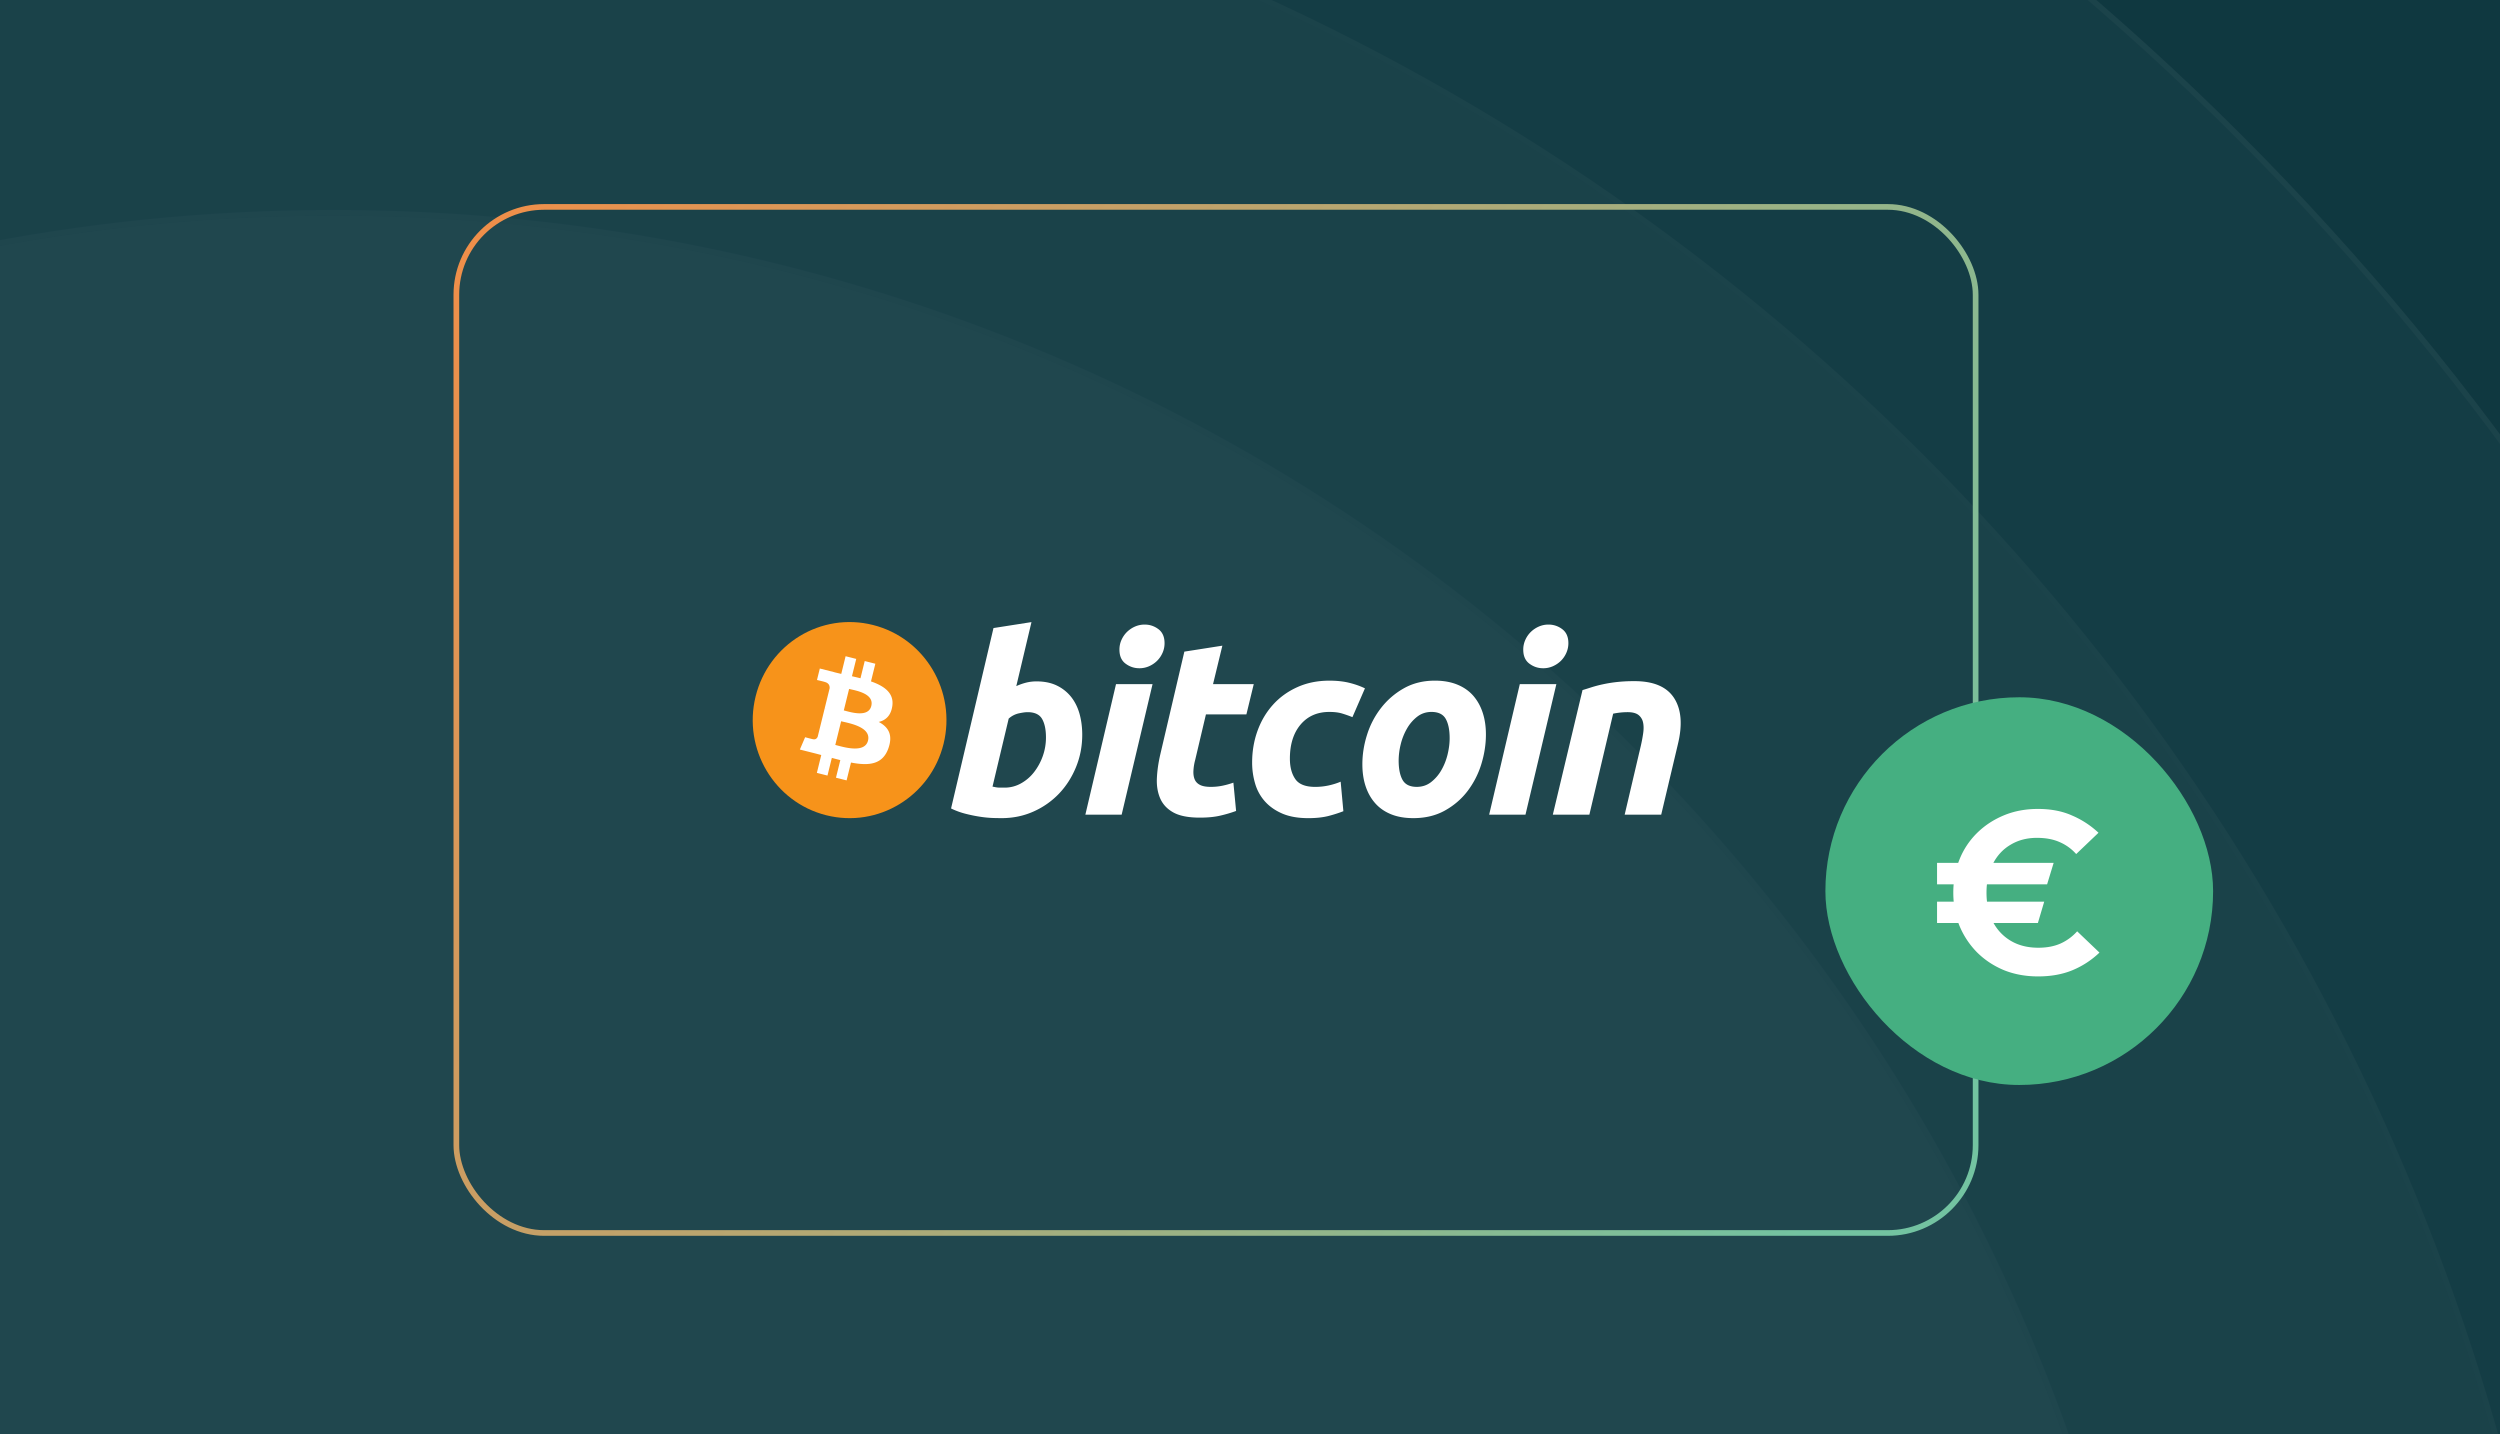 <svg width="441" height="253" fill="none" xmlns="http://www.w3.org/2000/svg"><rect width="100%" height="100%" fill="#808080" stroke="none"/><g clip-path="url(#a)"><path fill="#0F3840" d="M0 0H441V253H0z"/><g opacity=".24"><path fill-rule="evenodd" clip-rule="evenodd" d="M58 838c263.44 0 477-213.56 477-477S321.44-116 58-116-419 97.56-419 361s213.56 477 477 477z" fill="#274B53"/><path d="M534.5 361c0 263.164-213.336 476.5-476.5 476.5S-418.5 624.164-418.5 361-205.164-115.5 58-115.5 534.5 97.836 534.5 361z" stroke="#6F878D" stroke-opacity=".4"/><path fill-rule="evenodd" clip-rule="evenodd" d="M58.129 757.563c218.944 0 396.434-177.49 396.434-396.434 0-218.944-177.49-396.434-396.434-396.434-218.944 0-396.434 177.49-396.434 396.434 0 218.944 177.49 396.434 396.434 396.434z" fill="#3F5F66"/><path d="M58.129 758.063c219.22 0 396.934-177.714 396.934-396.934 0-219.22-177.714-396.934-396.934-396.934-219.22 0-396.934 177.714-396.934 396.934 0 219.22 177.714 396.934 396.934 396.934z" stroke="#6F878D" stroke-opacity=".4"/><path fill-rule="evenodd" clip-rule="evenodd" d="M58.828 685.625c178.828 0 323.797-144.969 323.797-323.797C382.625 183 237.656 38.031 58.828 38.031-120 38.031-264.969 183-264.969 361.828c0 178.828 144.969 323.797 323.797 323.797z" fill="#57737A"/><path d="M58.828 686.125c179.104 0 324.297-145.193 324.297-324.297S237.932 37.531 58.828 37.531s-324.297 145.193-324.297 324.297 145.193 324.297 324.297 324.297z" stroke="#6F878D" stroke-opacity=".4"/></g><rect x="80.5" y="36.5" width="268" height="181" rx="15.5" stroke="url(#b)"/><path d="M166.446 131.211c-2.283 9.266-11.556 14.905-20.713 12.594-9.153-2.31-14.725-11.695-12.441-20.961 2.282-9.267 11.555-14.907 20.709-12.596 9.156 2.31 14.728 11.696 12.445 20.963z" fill="#F7931A"/><path d="M157.401 124.563c.34-2.301-1.391-3.538-3.759-4.364l.768-3.117-1.875-.473-.747 3.035c-.493-.124-1-.242-1.503-.358l.753-3.055-1.874-.473-.768 3.116a69.193 69.193 0 01-1.198-.284l.002-.01-2.586-.654-.498 2.027s1.391.323 1.361.343c.76.192.897.7.874 1.104l-.875 3.551c.053.014.121.033.195.064a18.664 18.664 0 00-.198-.05l-1.226 4.975c-.093.234-.329.584-.859.451.018.028-1.363-.344-1.363-.344l-.931 2.172 2.44.616c.454.115.899.235 1.337.349l-.776 3.153 1.873.473.768-3.12c.512.141 1.009.271 1.495.393l-.766 3.105 1.875.473.776-3.147c3.197.612 5.602.365 6.614-2.562.815-2.357-.041-3.716-1.723-4.602 1.225-.286 2.148-1.102 2.394-2.787zm-4.284 6.08c-.58 2.357-4.5 1.083-5.771.764l1.029-4.178c1.271.321 5.348.957 4.742 3.414zm.58-6.114c-.529 2.144-3.792 1.055-4.851.788l.934-3.789c1.059.267 4.468.765 3.917 3.001zM182.861 120.198c1.386 0 2.583.251 3.59.745a7.227 7.227 0 012.514 2.014c.66.848 1.152 1.84 1.469 2.977.315 1.14.473 2.365.473 3.677 0 2.015-.365 3.918-1.101 5.713-.737 1.797-1.736 3.356-3.007 4.686a14.134 14.134 0 01-4.499 3.148c-1.727.774-3.604 1.161-5.62 1.161-.26 0-.719-.007-1.366-.021a19.625 19.625 0 01-2.224-.195 25.91 25.91 0 01-2.662-.528 13.213 13.213 0 01-2.661-.963l7.484-31.823 6.702-1.051-2.679 11.293a10.226 10.226 0 011.728-.612 7.56 7.56 0 011.859-.221zm-5.622 18.74a5.823 5.823 0 002.854-.745 7.526 7.526 0 002.317-1.992 10.077 10.077 0 001.535-2.824 9.728 9.728 0 00.563-3.286c0-1.401-.232-2.493-.692-3.283-.461-.786-1.314-1.182-2.553-1.182-.406 0-.929.078-1.577.218a3.926 3.926 0 00-1.754.922l-2.853 11.993c.172.031.324.06.454.087.127.03.267.051.407.066.148.017.317.025.522.025l.777.001zM197.859 143.707h-6.401l5.406-23.024h6.446l-5.451 23.024zm3.116-25.829c-.894 0-1.704-.27-2.423-.809-.725-.536-1.083-1.362-1.083-2.474 0-.612.122-1.186.366-1.727.247-.541.57-1.006.975-1.402a4.786 4.786 0 011.405-.942 4.25 4.25 0 011.711-.349c.893 0 1.699.269 2.42.809.719.542 1.081 1.367 1.081 2.474 0 .614-.122 1.19-.368 1.731a4.56 4.56 0 01-.972 1.401 4.694 4.694 0 01-1.405.939 4.159 4.159 0 01-1.707.349zM208.92 114.948l6.705-1.052-1.647 6.787h7.182l-1.297 5.339h-7.138l-1.901 8.054a9.166 9.166 0 00-.303 1.881c-.031.585.042 1.088.215 1.511.172.424.481.751.93.983.446.235 1.086.353 1.924.353.691 0 1.364-.066 2.014-.198.647-.13 1.302-.31 1.965-.547l.478 4.993a22.71 22.71 0 01-2.811.829c-1.011.236-2.208.349-3.592.349-1.989 0-3.53-.298-4.629-.894-1.097-.599-1.872-1.418-2.337-2.455-.457-1.032-.662-2.223-.605-3.565.06-1.345.26-2.758.605-4.247l4.242-18.121zM220.877 134.516c0-1.983.317-3.853.951-5.604.633-1.752 1.545-3.284 2.728-4.599 1.178-1.309 2.615-2.346 4.305-3.107 1.682-.757 3.566-1.138 5.642-1.138 1.299 0 2.46.124 3.481.373 1.025.252 1.953.577 2.792.984l-2.208 5.081a20.709 20.709 0 00-1.794-.635c-.62-.193-1.376-.286-2.271-.286-2.136 0-3.826.746-5.083 2.232-1.252 1.487-1.883 3.488-1.883 5.999 0 1.488.317 2.691.954 3.611.633.921 1.803 1.379 3.502 1.379a11.1 11.1 0 002.423-.262c.781-.175 1.47-.395 2.077-.656l.478 5.208c-.809.318-1.702.605-2.682.857-.981.242-2.15.368-3.505.368-1.789 0-3.303-.265-4.541-.786-1.239-.53-2.263-1.233-3.07-2.124a8.041 8.041 0 01-1.752-3.132 12.995 12.995 0 01-.544-3.763zM249.316 144.319c-1.528 0-2.856-.235-3.981-.702-1.123-.466-2.053-1.121-2.788-1.97-.737-.844-1.288-1.844-1.666-2.997-.377-1.153-.559-2.429-.559-3.827 0-1.754.279-3.507.841-5.256a14.946 14.946 0 012.489-4.726 13.329 13.329 0 014.02-3.441c1.583-.888 3.403-1.334 5.447-1.334 1.5 0 2.821.236 3.962.703 1.136.465 2.072 1.125 2.811 1.969.732.849 1.288 1.845 1.662 3 .376 1.15.562 2.429.562 3.828 0 1.749-.274 3.502-.819 5.256a15.218 15.218 0 01-2.423 4.727c-1.066 1.399-2.399 2.544-4 3.434-1.599.89-3.453 1.336-5.558 1.336zm3.199-18.735c-.949 0-1.788.279-2.506.83a7.118 7.118 0 00-1.815 2.102 10.498 10.498 0 00-1.107 2.78 12.125 12.125 0 00-.365 2.866c0 1.461.233 2.599.691 3.418.464.815 1.297 1.224 2.509 1.224.953 0 1.787-.276 2.51-.833a7.154 7.154 0 001.815-2.101c.49-.844.859-1.772 1.106-2.779.242-1.005.366-1.964.366-2.867 0-1.457-.232-2.598-.694-3.416-.462-.814-1.299-1.224-2.51-1.224zM269.094 143.707h-6.407l5.406-23.024h6.449l-5.448 23.024zm3.111-25.829c-.893 0-1.703-.27-2.421-.809-.721-.536-1.083-1.362-1.083-2.474 0-.612.125-1.186.369-1.727a4.559 4.559 0 01.974-1.402 4.778 4.778 0 011.406-.942 4.222 4.222 0 011.705-.349 3.94 3.94 0 012.424.809c.721.542 1.084 1.367 1.084 2.474 0 .614-.129 1.19-.371 1.731a4.555 4.555 0 01-.97 1.401 4.745 4.745 0 01-1.405.939 4.172 4.172 0 01-1.712.349zM279.154 121.732c.486-.144 1.028-.317 1.618-.505a21.352 21.352 0 011.994-.521 23.739 23.739 0 012.463-.397 27.464 27.464 0 013.09-.155c3.377 0 5.704.995 6.989 2.98 1.284 1.984 1.506 4.699.673 8.141l-2.945 12.432h-6.444l2.854-12.17c.174-.76.311-1.495.412-2.212.102-.712.096-1.339-.023-1.881a2.256 2.256 0 00-.798-1.315c-.422-.335-1.06-.503-1.926-.503-.835 0-1.684.091-2.551.266l-4.196 17.815h-6.447l5.237-21.975z" fill="#fff"/><rect x="322" y="123" width="68.391" height="68.391" rx="34.196" fill="#45AF81"/><path d="M359.527 172.24c-2.195 0-4.205-.367-6.029-1.101-1.825-.762-3.407-1.809-4.746-3.143a14.629 14.629 0 01-3.122-4.733c-.712-1.796-1.069-3.727-1.069-5.795 0-2.067.357-3.999 1.069-5.794a13.64 13.64 0 013.079-4.693c1.34-1.333 2.922-2.38 4.746-3.142 1.825-.762 3.834-1.143 6.029-1.143 2.281 0 4.276.381 5.987 1.143a15.915 15.915 0 014.703 3.06l-3.934 3.755a8.293 8.293 0 00-2.95-2.122c-1.112-.49-2.437-.735-3.977-.735-1.767 0-3.321.408-4.661 1.224-1.339.789-2.38 1.918-3.121 3.387-.741 1.442-1.112 3.129-1.112 5.06 0 1.932.371 3.632 1.112 5.101a8.253 8.253 0 003.164 3.387c1.368.816 2.993 1.224 4.875 1.224 1.482 0 2.779-.244 3.891-.734a8.762 8.762 0 002.95-2.163l3.934 3.754a15.375 15.375 0 01-4.746 3.102c-1.768.734-3.792 1.101-6.072 1.101zm-17.831-16.241v-3.795h20.568l-1.155 3.795h-19.413zm0 6.815v-3.754h18.9l-1.112 3.754h-17.788z" fill="#fff"/></g><defs><linearGradient id="b" x1="43" y1="36" x2="347.909" y2="213.869" gradientUnits="userSpaceOnUse"><stop stop-color="#FF883E"/><stop offset=".933" stop-color="#73C3A1"/></linearGradient><clipPath id="a"><path fill="#fff" d="M0 0H441V253H0z"/></clipPath></defs></svg>